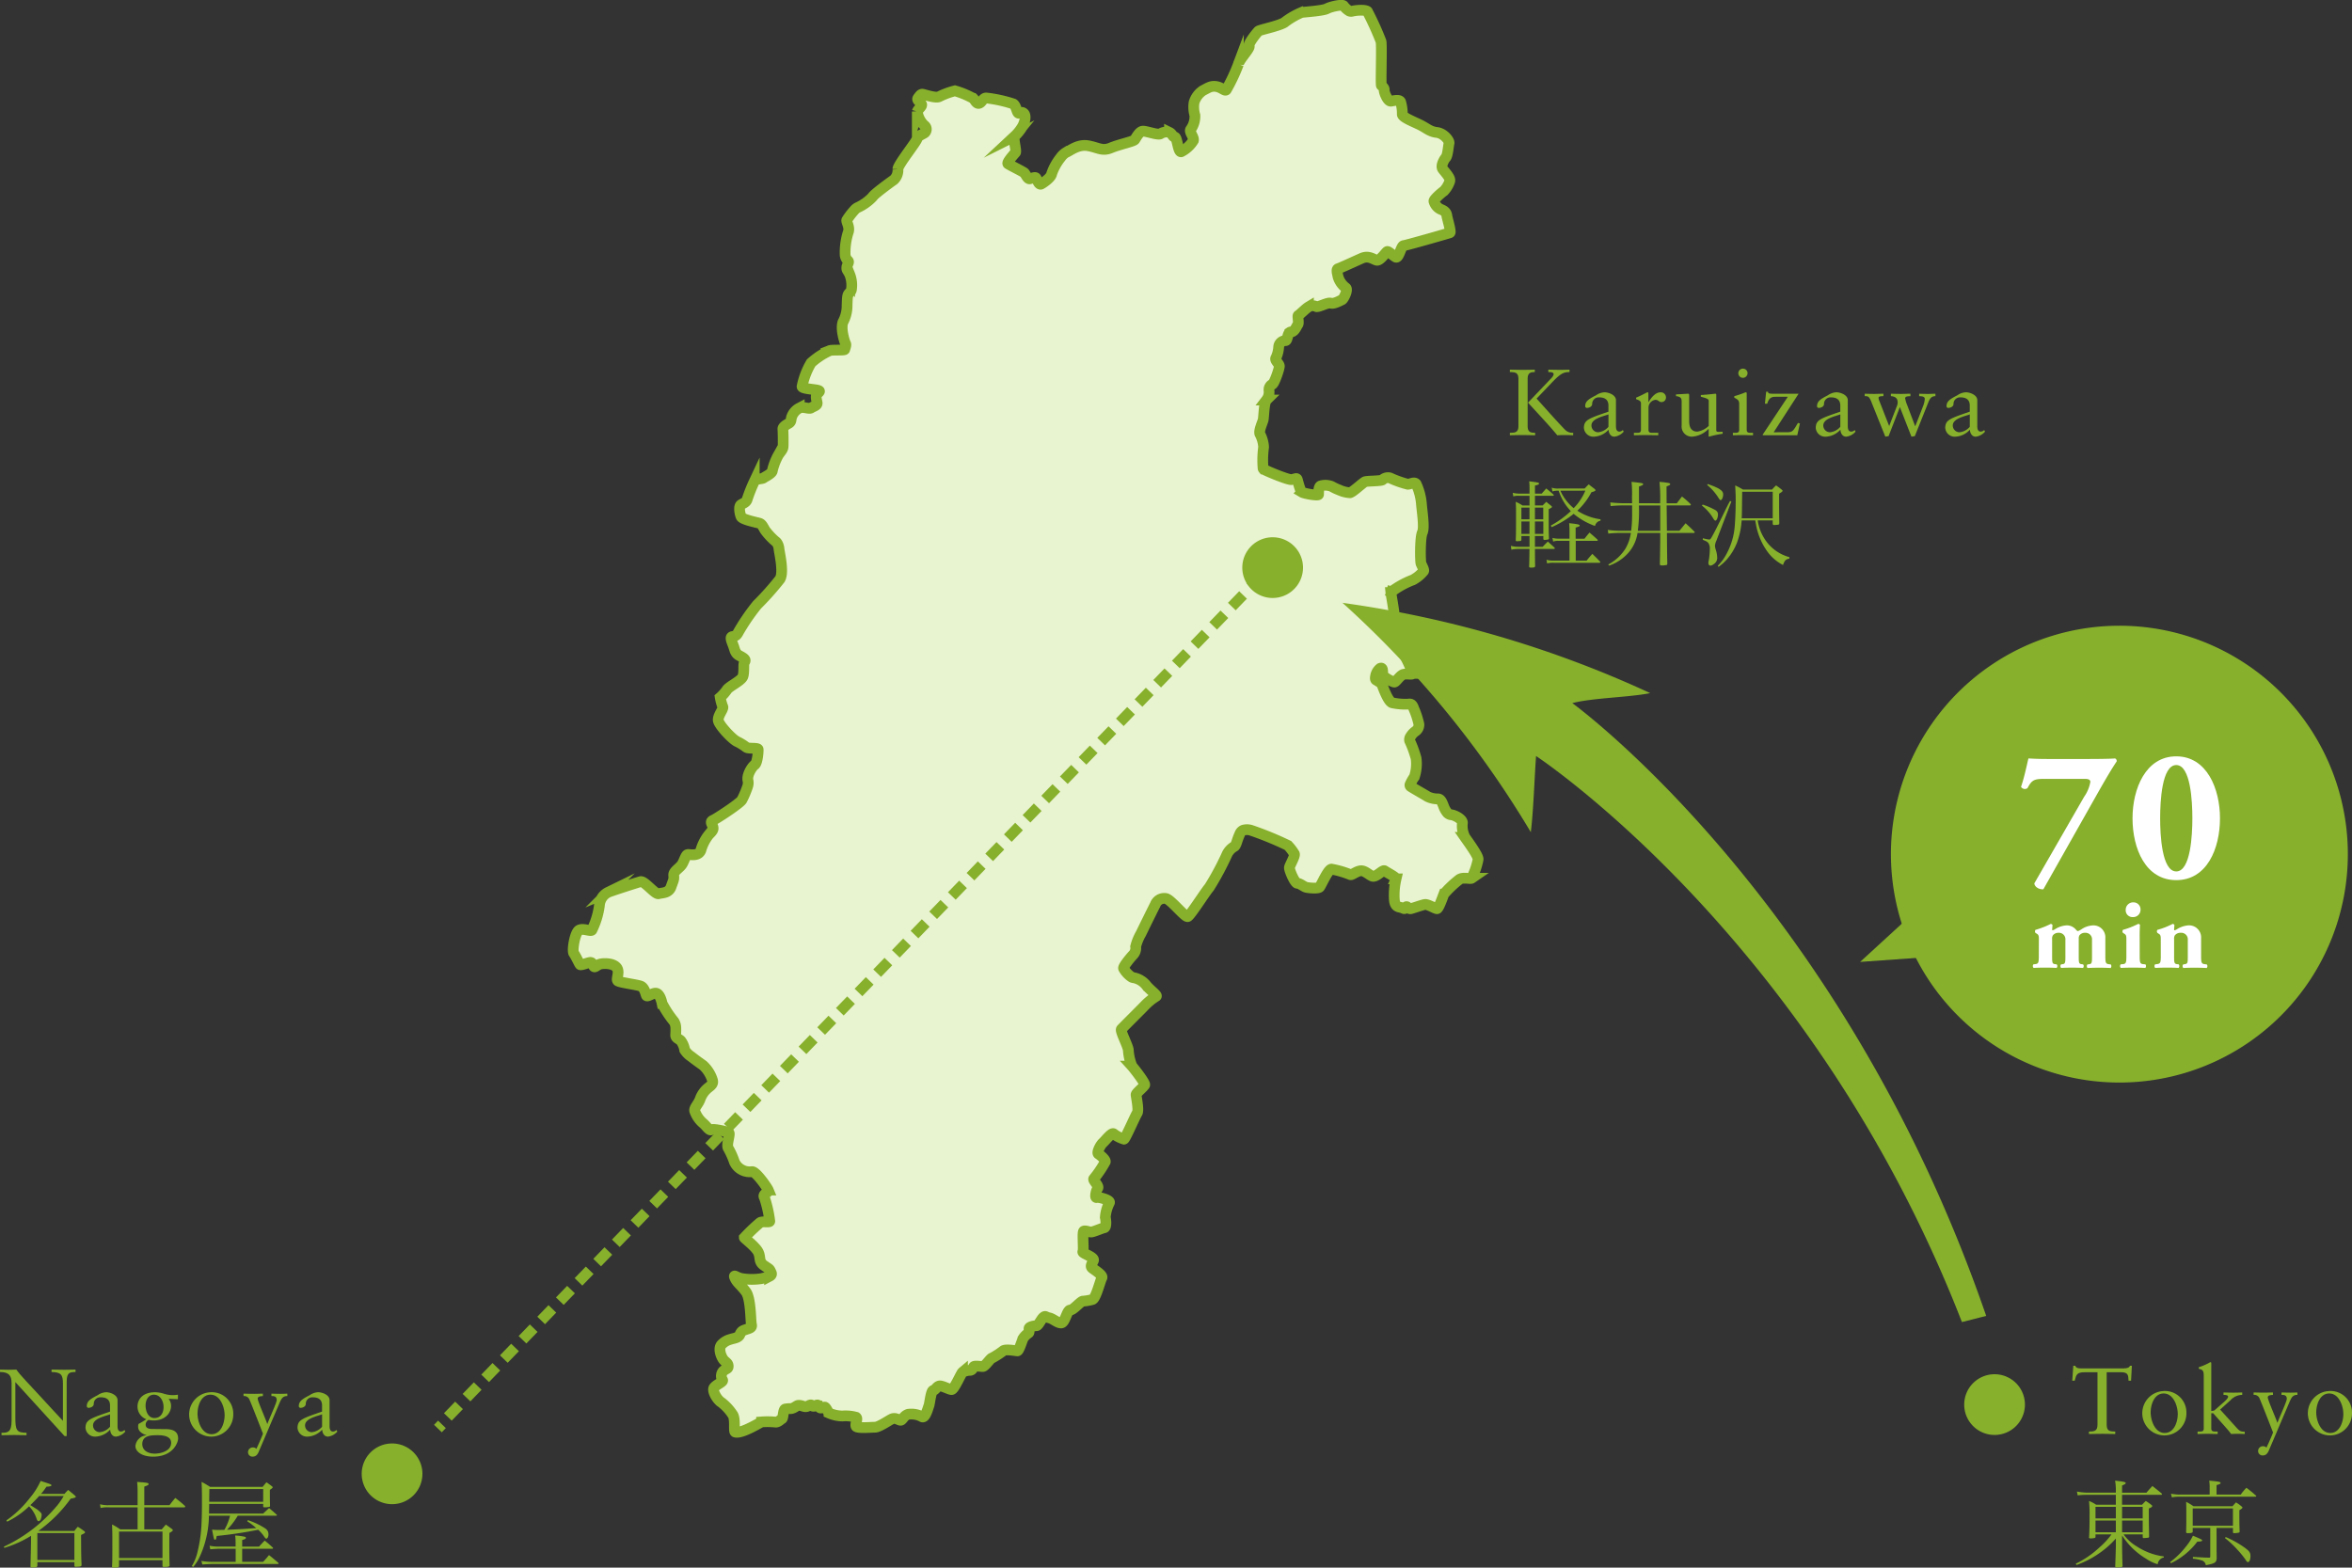 <svg xmlns="http://www.w3.org/2000/svg" width="438" height="291.987"><rect width="100%" height="100%" fill="#333333" stroke="none"/><g data-name="グループ 11"><g data-name="グループ 4" fill="#87b02c"><path data-name="パス 1" d="M12.416 267.48h-.4l-9.157-10.051v6.532c0 2.417.191 2.907 2.083 2.907v.456c-.77 0-1.558-.037-2.33-.037s-1.558.02-2.328.037v-.456c1.067 0 1.874 0 1.874-2.226v-7.037c0-1.506-.649-2.05-2.154-2.05v-.453c.542.017 1.067.035 1.612.035.471 0 .961-.035 1.434-.035.718 1.067 2.347 2.662 4.343 4.866 1.488 1.647 3.135 3.382 4.326 4.675v-6.968c0-1.612-.369-2.1-2.12-2.12v-.453c.807.017 1.629.035 2.434.035.683 0 1.349-.035 2.033-.035v.453c-1.07 0-1.647.089-1.647 1.8z"/><path data-name="パス 2" d="M23.333 266.643a2.7 2.7 0 01-1.736.944c-.716 0-1.05-.666-1.085-1.3a3.9 3.9 0 01-2.7 1.3 1.763 1.763 0 01-1.892-1.7c.069-1.4.788-1.664 4.571-2.959v-1.156c0-.981-.579-1.506-1.7-1.506a1.214 1.214 0 00-1.33 1.226c0 .49-.562.736-.983.736a.316.316 0 01-.315-.352c0-.926.79-1.365 2.015-2a3.015 3.015 0 011.575-.558c.787 0 2.137.506 2.137 1.469v4.853c0 .716.245 1 .631 1a.87.87 0 00.647-.3zm-2.838-3.207c-.894.349-3.17.753-3.17 2.065a1.261 1.261 0 001.243 1.26 2.907 2.907 0 001.926-1.015z"/><path data-name="パス 3" d="M33.132 260.616l-1.731-.072a2.157 2.157 0 01.456 1.332c0 1.28-1.07 2.7-3.241 2.7a5.248 5.248 0 01-.963-.1 1.021 1.021 0 00-.525.892c0 .263.069.8 1.226.8.857 0 1.716.019 2.417.019 1.506 0 2.4.456 2.4 1.77 0 .681-.911 3.361-4.641 3.361-2.226 0-3.311-1.015-3.311-1.961a2.229 2.229 0 012.048-2.015v-.033c-.735-.21-1.54-.718-1.54-1.523a1.475 1.475 0 01.072-.562 14.073 14.073 0 001.451-.876 2.526 2.526 0 01-1.644-2.328c0-1.525 1.119-2.7 3.274-2.7a5.947 5.947 0 011.54.243 5.581 5.581 0 001.7.3 5.959 5.959 0 001.013-.087zm-3.729 6.708c-1.137 0-2.907 0-2.907 1.644 0 1.208 1.087 1.788 2.313 1.788 1.067 0 3.063-.456 3.063-2.013 0-1.28-1.54-1.419-2.469-1.419m-.753-7.548c-1.067 0-1.54 1.067-1.54 2 0 1.015.438 2.345 1.647 2.345 1.191 0 1.7-.978 1.7-2.048s-.579-2.293-1.805-2.293"/><path data-name="パス 4" d="M39.185 259.321a4 4 0 014.257 4.1 4.116 4.116 0 01-4.029 4.168 4.135 4.135 0 01-.228-8.266m.21 7.81c1.751 0 2.434-2.033 2.434-3.538 0-1.434-.77-3.816-2.625-3.816-1.736 0-2.419 2.031-2.419 3.536 0 1.436.772 3.818 2.61 3.818"/><path data-name="パス 5" d="M45.345 259.583c.683.017 1.349.035 2.033.035.525 0 1.05-.035 1.575-.035v.453c-.334.037-.963.019-.963.475 0 .488 1.575 3.992 1.768 4.71h.035c.369-1.015 1.736-3.959 1.736-4.447 0-.738-.562-.738-.983-.738v-.453c.542.017 1.1.035 1.647.035.438 0 .876-.017 1.315-.035v.453c-.824-.017-1.07.456-1.384 1.124l-3.957 9.279c-.263.614-.614.877-1.122.877a.823.823 0 01-.857-.84.893.893 0 01.84-.876.884.884 0 01.718.263c.857-1.822 1.226-2.82 1.226-2.82 0-.017-2.313-5.955-2.521-6.357a1.054 1.054 0 00-1.1-.649z"/><path data-name="パス 6" d="M62.816 266.643a2.7 2.7 0 01-1.736.944c-.716 0-1.05-.666-1.085-1.3a3.9 3.9 0 01-2.7 1.3 1.763 1.763 0 01-1.892-1.7c.069-1.4.788-1.664 4.571-2.959v-1.156c0-.981-.579-1.506-1.7-1.506a1.214 1.214 0 00-1.33 1.226c0 .49-.562.736-.983.736a.316.316 0 01-.315-.352c0-.926.79-1.365 2.015-2a3.015 3.015 0 011.575-.558c.788 0 2.137.506 2.137 1.469v4.853c0 .716.245 1 .631 1a.869.869 0 00.646-.3zm-2.838-3.207c-.894.349-3.17.753-3.17 2.065a1.261 1.261 0 001.243 1.26 2.907 2.907 0 001.927-1.015z"/></g><g data-name="グループ 5" fill="#87b02c"><path data-name="パス 7" d="M12.01 278.252c.28-.336.386-.423.683-.738.562.456.738.6 1.3 1.087a.354.354 0 01.124.2c0 .119-.174.193-.963.349a26.062 26.062 0 01-6 6h6.7a8.228 8.228 0 01.631-.77 9.814 9.814 0 011.228.842.273.273 0 01.124.193c0 .121-.141.21-.738.49.017 3.614.017 3.614.089 5.632-.037.193-.2.262-.7.282-.193 0-.315.017-.369.017h-.035c-.158 0-.21-.054-.228-.193v-.668H6.961v.683c-.052.213-.193.282-.631.282a2.634 2.634 0 01-.3.017h-.054c-.193 0-.263-.035-.3-.176.072-2.983.089-3.456.106-5.719a21 21 0 01-4.983 2.248l-.069-.23a28.639 28.639 0 006.335-4.053 30.38 30.38 0 003.595-3.614 13.671 13.671 0 001.206-1.759H7.288c-.6.668-.965 1.037-1.631 1.686l1.176.753a4.929 4.929 0 01.77.668.562.562 0 01.158.438 3.015 3.015 0 01-.193.842.545.545 0 01-.369.3c-.174 0-.262-.121-.386-.471a5.861 5.861 0 00-1.4-2.3 15.592 15.592 0 01-4.087 2.86l-.124-.245a19.793 19.793 0 004.317-4.122 13.568 13.568 0 002.052-3.228c.386.139.72.245.911.3.913.3 1.106.386 1.106.525s-.369.247-.931.247a14.822 14.822 0 01-1.017 1.352zm-5.053 12.314h6.895v-5.018H6.957z"/><path data-name="パス 8" d="M31.571 280.354c.456-.612.614-.8 1.072-1.349.807.616 1.035.807 1.77 1.456.052.089.089.124.089.176 0 .072-.089.124-.193.124H26.87v4.107h3.242c.352-.406.458-.529.772-.9.508.369.666.475 1.139.824.124.089.158.16.158.23 0 .121-.1.208-.631.508-.017 1.176-.017 2.052-.017 2.7 0 1.545.017 2.389.052 3.369-.017.193-.263.265-.929.265-.317 0-.386-.02-.4-.158V290.6h-8.088v1.106c-.017.21-.265.28-.911.28-.317 0-.388-.035-.388-.193.054-1.245.054-1.788.054-4.771 0-1.334 0-1.473-.054-3.07a9.987 9.987 0 011.51.913h3.246v-4.107h-5.333a5.907 5.907 0 00-1.562.124l-.106-.7a5.5 5.5 0 001.668.174h5.333v-2.193a19.766 19.766 0 00-.087-2.141c.421.037.735.054.929.072.983.089 1.211.141 1.211.334 0 .156-.176.245-.807.473v3.454zm-9.4 9.845h8.088v-4.929h-8.088z"/><path data-name="パス 9" d="M44.273 282.322a13.215 13.215 0 01-2 2.614c1.807-.069 2.966-.122 5.439-.315a13.137 13.137 0 00-1.668-1.265l.106-.21a13.45 13.45 0 013.3 1.577 1.274 1.274 0 01.545 1.054c0 .438-.176.807-.4.807-.141 0-.158-.017-.579-.631a6.779 6.779 0 00-.931-1.017 78.19 78.19 0 01-7.736 1.156c-.069.545-.139.7-.3.7-.193 0-.193 0-.562-1.879a10.423 10.423 0 001.072.054c.262 0 .56 0 1.226-.017a9.939 9.939 0 001.054-2.632h-3.931a18.5 18.5 0 01-.666 4.753 17.076 17.076 0 01-1.369 3.525 8.666 8.666 0 01-.894 1.265l-.263-.158a8.714 8.714 0 001-2.369 26.809 26.809 0 00.822-5.788c.054-1.176.072-2.456.072-4.087 0-1.6-.017-2.369-.072-3.439a16.44 16.44 0 011.579.929h9.791c.3-.367.384-.49.718-.859.473.334.614.438 1.035.755.089.089.124.121.124.176a.379.379 0 01-.089.158.727.727 0 01-.176.139c-.052.035-.139.106-.263.193v1.037c0 .664 0 .84.035 1.981-.052.124-.087.141-.21.158a4 4 0 01-.824.069c-.156 0-.193-.015-.245-.139v-.493H38.958l-.035 1.79h10.086c.473-.44.631-.579 1.106-1.017.577.49.77.651 1.367 1.193a.181.181 0 01.089.122c0 .069-.072.106-.176.106zm-.4 4.753a6.837 6.837 0 00-.089-1.07 10.793 10.793 0 011.913.262.165.165 0 01.087.161c0 .174-.158.28-.683.419v1.228h3.141c.438-.49.577-.647 1.05-1.122.686.544.879.718 1.545 1.332a.2.2 0 01.017.089c0 .069-.069.1-.139.1H45.1v2.439h3.894a15.193 15.193 0 001.1-1.263c.738.579.948.772 1.668 1.386a.287.287 0 01.121.158c0 .087-.087.121-.228.121h-12.1c-.388 0-1.072.035-1.879.089l-.176-.666a11.4 11.4 0 001.966.174h4.422v-2.439h-3.1c-.334 0-1.334.069-1.632.106l-.124-.668a7.809 7.809 0 001.755.158h3.087zm5.14-9.719H38.992c0 .052-.017.844-.035 2.369h10.051z"/></g><path data-name="パス 10" d="M67.358 274.521a5.654 5.654 0 115.651 5.649 5.655 5.655 0 01-5.651-5.649" fill="#87b02c"/><g data-name="グループ 8" fill="#87b02c"><path data-name="パス 11" d="M281.173 80.619c.928-.017 1.594-.035 1.594-1.26v-8.791c0-1.226-.666-1.243-1.594-1.263v-.453c.824.017 1.629.035 2.417.035.807 0 1.612-.017 2.226-.035v.45c-.668.02-1.332.037-1.332 1.263v8.791c0 1.226.664 1.243 1.4 1.26v.456c-.649 0-1.4-.037-2.172-.037-.842 0-1.664.02-2.54.037zm7.5-9.947c.193-.193.649-.649.649-.961 0-.406-.51-.406-.981-.406v-.453c.753.017 1.523.035 2.258.035.577 0 1.122-.017 1.681-.035v.45c-.981 0-1.56.158-3.135 1.805l-2.994 3.133c1.768 1.946 3.484 3.925 5.307 5.816a1.93 1.93 0 001.506.56v.456c-.562-.017-1.139-.037-1.7-.037-.421 0-.842.02-1.26.037-1.736-2.1-3.625-4.044-5.448-6.077z"/><path data-name="パス 12" d="M302.373 80.394a2.7 2.7 0 01-1.736.944c-.716 0-1.05-.666-1.085-1.3a3.9 3.9 0 01-2.7 1.3 1.763 1.763 0 01-1.892-1.7c.069-1.4.788-1.664 4.571-2.959v-1.156c0-.981-.579-1.506-1.7-1.506a1.214 1.214 0 00-1.33 1.226c0 .49-.562.735-.983.735a.316.316 0 01-.314-.351c0-.926.79-1.365 2.015-2a3.016 3.016 0 011.575-.558c.788 0 2.137.505 2.137 1.469v4.853c0 .716.245 1 .631 1a.869.869 0 00.646-.3zm-2.838-3.206c-.894.349-3.17.753-3.17 2.065a1.261 1.261 0 001.243 1.26 2.907 2.907 0 001.926-1.015z"/><path data-name="パス 13" d="M304.274 80.62h.473c.49 0 .84 0 .84-.579v-4.918c0-.545-.646-.649-.909-.787v-.265c1.278-.542 1.979-1 2.135-1 .106 0 .158.052.158.228v1.578h.035c.438-.683 1.174-1.805 2.241-1.805a.955.955 0 011 .929.848.848 0 01-.822.892c-.542 0-.542-.419-1.156-.419a1.479 1.479 0 00-1.278 1.454v4.113c0 .579.351.579.842.579h.978v.456c-.963-.017-1.7-.037-2.451-.037-.718 0-1.451.02-2.083.037z"/><path data-name="パス 14" d="M319.611 80.109c0 .317.193.332.49.332.21 0 .473-.015.7-.015v.367a18.2 18.2 0 00-2.521.542l-.089-.052v-1.417a4.726 4.726 0 01-3.1 1.469 1.889 1.889 0 01-1.927-2.085v-4.482c0-.456-.069-.892-1.05-.978v-.334c.631-.017 2.031-.121 2.258-.121.193 0 .193.121.193.505v4.519c0 .527 0 2.033 1.523 2.033a3.9 3.9 0 002.12-1.07v-4.71c0-.349-.839-.542-1.471-.718v-.317c1.577-.1 2.556-.243 2.734-.243.139 0 .139.121.139.312z"/><path data-name="パス 15" d="M322.704 80.619h.334c.49 0 .84 0 .84-.579v-4.742c0-.77-.263-.876-.911-1.226v-.282a19.441 19.441 0 001.874-.629.622.622 0 01.315-.087c.089 0 .124.1.124.243v6.725c0 .579.384.579.876.579h.3v.456c-.6 0-1.208-.037-1.84-.037s-1.26.02-1.909.037zm1.874-10.244a.858.858 0 110-1.716.856.856 0 01.859.84.876.876 0 01-.859.877"/><path data-name="パス 16" d="M332.84 80.514c1-.017 1.122-.26 1.979-1.733l.369.089-.49 2.206h-6.427v-.141l4.675-7.04h-2.015c-.839 0-1.454 0-1.838 1.3h-.421l.228-2.226h.349c0 .369.3.369 1.174.369h4.519l-4.641 7.179z"/><path data-name="パス 17" d="M345.548 80.394a2.7 2.7 0 01-1.736.944c-.716 0-1.05-.666-1.085-1.3a3.9 3.9 0 01-2.7 1.3 1.763 1.763 0 01-1.892-1.7c.069-1.4.788-1.664 4.571-2.959v-1.156c0-.981-.579-1.506-1.7-1.506a1.214 1.214 0 00-1.33 1.226c0 .49-.562.735-.983.735a.316.316 0 01-.315-.351c0-.926.79-1.365 2.015-2a3.015 3.015 0 011.575-.558c.788 0 2.137.505 2.137 1.469v4.853c0 .716.245 1 .631 1a.866.866 0 00.646-.3zm-2.838-3.206c-.894.349-3.17.753-3.17 2.065a1.261 1.261 0 001.243 1.26 2.9 2.9 0 001.927-1.015z"/><path data-name="パス 18" d="M348.605 75.137c-.508-1.33-.683-1.349-1.349-1.349v-.453c.579.017 1.174.035 1.753.035.612 0 1.208-.035 1.733-.035v.453c-.614 0-.911.072-.911.334a1.838 1.838 0 00.139.525l1.84 4.71 1.488-3.851a1.563 1.563 0 00.089-.579c0-.824-.544-1.087-1.26-1.139v-.453c.629.017 1.276.035 1.907.035.579 0 1.156-.035 1.733-.035v.453c-.436.037-.981 0-.981.421a6.235 6.235 0 00.4 1.3l1.453 3.851h.035c.508-1.26 1-2.54 1.488-3.816a4.206 4.206 0 00.28-1.245c0-.508-.7-.488-1.05-.508v-.453c.542.017 1.1.035 1.647.035.456 0 .894-.035 1.382-.035v.453c-.788 0-1.05.475-1.365 1.263l-2.469 6.181-.631.1-2.154-5.517-2.1 5.413-.614.1z"/><path data-name="パス 19" d="M369.662 80.394a2.7 2.7 0 01-1.736.944c-.716 0-1.05-.666-1.085-1.3a3.9 3.9 0 01-2.7 1.3 1.763 1.763 0 01-1.892-1.7c.069-1.4.787-1.664 4.571-2.959v-1.156c0-.981-.579-1.506-1.7-1.506a1.214 1.214 0 00-1.33 1.226c0 .49-.562.735-.983.735a.316.316 0 01-.315-.351c0-.926.79-1.365 2.016-2a3.014 3.014 0 011.575-.558c.788 0 2.137.505 2.137 1.469v4.853c0 .716.245 1 .631 1a.87.87 0 00.647-.3zm-2.838-3.206c-.894.349-3.17.753-3.17 2.065a1.261 1.261 0 001.243 1.26 2.907 2.907 0 001.926-1.015z"/></g><g data-name="グループ 9" fill="#87b02c"><path data-name="パス 20" d="M285.843 99.846v2h1.438c.406-.421.545-.56.965-.983.527.492.686.633 1.23 1.124a.5.5 0 01.069.139c0 .069-.069.124-.176.124h-3.528c.019 2.458.019 2.458.037 3.193-.017.228-.158.28-.79.28-.228 0-.282-.035-.334-.176.037-.49.052-1.6.072-3.3h-2.02a6.608 6.608 0 00-1.349.139l-.1-.716a5.388 5.388 0 001.454.174h2.02v-2h-1.51v.723c-.035.176-.141.21-.525.228-.141 0-.23.017-.3.017h-.017a.189.189 0 01-.21-.156c.052-1.441.052-1.441.052-5.563 0-.633-.017-.981-.052-1.631a9.362 9.362 0 011.263.685h1.3v-1.792h-1.807a3.377 3.377 0 00-1.211.1l-.106-.664a5.808 5.808 0 001.317.158h1.807v-.6a14.757 14.757 0 00-.054-1.7c1.668.21 1.827.247 1.827.423 0 .156-.2.245-.757.367v1.51h1.247c.386-.423.49-.562.859-.968.579.475.755.616 1.3 1.106.072.069.106.124.106.158 0 .052-.087.1-.158.1h-3.352v1.792h1.438l.668-.668c.351.3.456.388.824.668.21.176.228.208.228.278 0 .1-.035.141-.6.423v2.313c0 1.564 0 1.864.052 3.126-.017.122-.052.176-.156.208a5.62 5.62 0 01-.685.089c-.139 0-.193-.052-.21-.193v-.547zm-1.015-5.3h-1.508v2.176h1.508zm0 2.58h-1.508v2.317h1.508zm2.56-2.58h-1.545v2.176h1.545zm.017 2.58h-1.562v2.317h1.562zm4.877 1.931c0-.651-.017-.948-.069-1.616 1.7.193 1.966.263 1.966.438 0 .143-.106.193-.755.388v2.07h1.649c.4-.51.527-.668.931-1.139.631.542.824.7 1.421 1.243.087.072.121.124.121.176 0 .069-.087.124-.191.124h-3.914v3.684h2.018c.456-.562.6-.72 1.07-1.263.614.594.807.77 1.4 1.4a.287.287 0 01.089.161c0 .052-.072.1-.158.1h-8.58a4.485 4.485 0 00-1.174.124l-.106-.683a4.474 4.474 0 001.28.156h3v-3.684h-2.07a2.749 2.749 0 00-.983.141l-.121-.686a4.586 4.586 0 001.1.141h2.07zm2.825-8.073c.317-.349.421-.453.755-.77.456.369.6.473 1.035.807.158.124.21.21.21.28 0 .141-.106.193-.753.388a12.79 12.79 0 01-2.614 3.437 10.614 10.614 0 004.315 1.6v.262a1.225 1.225 0 00-1.017.983 13.071 13.071 0 01-3.983-2.263 17.946 17.946 0 01-4.087 2.473l-.176-.28a18.362 18.362 0 003.736-2.7 9.826 9.826 0 01-2.263-3.805 3.667 3.667 0 00-1.174.139l-.124-.7a3.447 3.447 0 001.245.156zm-4.526.406a8.757 8.757 0 002.473 3.261 10.336 10.336 0 002.176-3.261z"/><path data-name="パス 21" d="M309.158 93.741a30.369 30.369 0 00-.122-3.979 12 12 0 011.825.226c.1.052.176.124.176.193 0 .141-.141.213-.686.421 0 .3 0 1.352.017 3.139h1.894c.423-.542.545-.718.965-1.263a19.018 19.018 0 011.614 1.423.354.354 0 01.037.1.169.169 0 01-.158.141h-4.351l.052 4.719h2.334c.492-.6.649-.788 1.141-1.4.718.649.929.859 1.632 1.543a.229.229 0 01.069.124.172.172 0 01-.176.141h-5c.037 4.018.037 4.018.072 5.7 0 .141-.017.193-.072.247a3.563 3.563 0 01-1.015.1c-.193 0-.282-.069-.3-.226.052-2.684.072-4.228.072-4.651v-1.174h-4.23a7.138 7.138 0 01-1.753 3.755 8.486 8.486 0 01-3.543 2.332l-.158-.211a8.437 8.437 0 003.211-2.966 7.885 7.885 0 001-2.911h-1.7a21.754 21.754 0 00-2.491.124l-.106-.683a18 18 0 002.6.156h1.755a23.667 23.667 0 00.176-3.018v-1.7h-1.193a23.22 23.22 0 00-2.807.124l-.069-.686a25.66 25.66 0 002.859.156h1.211c-.02-.56-.02-1.033-.02-1.3a20.846 20.846 0 00-.087-2.684c1.983.208 2.156.245 2.156.419 0 .158-.121.213-.77.458v3.1zm-3.946.406a28.68 28.68 0 01-.21 4.719h4.176v-4.719z"/><path data-name="パス 22" d="M317.087 93.989a13.023 13.023 0 012.386 1.037.9.9 0 01.456.824c0 .545-.245 1.122-.475 1.122-.122 0-.245-.139-.438-.456a8.261 8.261 0 00-2.087-2.352zm.035 6.263a8.992 8.992 0 001.159.245c.21 0 .3-.1.666-.788.4-.72.842-1.582 1.877-3.721.879-1.807.879-1.807 1.352-2.684l.245.121-2.807 7.333a2.543 2.543 0 00-.245.881 2.905 2.905 0 00.141.718 5.409 5.409 0 01.28 1.577 1.358 1.358 0 01-.649 1.141 1.2 1.2 0 01-.631.28c-.211 0-.369-.228-.369-.525a3.722 3.722 0 01.106-.614 12.73 12.73 0 00.158-1.914 1.836 1.836 0 00-.282-1.176c-.176-.21-.369-.315-1.035-.594zm.914-10.088c2.156.738 2.859 1.23 2.859 1.913 0 .525-.228 1.07-.456 1.07-.141 0-.193-.052-.579-.666a10.024 10.024 0 00-1.948-2.157zm6.3 6.773a14.4 14.4 0 01-.9 4.228 10.511 10.511 0 01-1.983 3.176 9.4 9.4 0 01-1.417 1.246l-.141-.213a8.8 8.8 0 001.666-2.28 12.927 12.927 0 001.456-4.719c.124-1.28.21-3.228.21-5.157 0-.824 0-.894-.087-2.807a16.075 16.075 0 011.438.77H330a10.142 10.142 0 01.755-.77c.453.332.594.421 1.015.77.141.106.193.176.193.23 0 .121-.124.228-.649.545v1.278c0 1.423 0 2.386.035 4.176 0 .317-.035.334-.948.386-.174 0-.243-.052-.28-.21v-.649h-2.785a8.546 8.546 0 001.141 3.211 7.812 7.812 0 002.773 2.788 8.094 8.094 0 001.983.844v.262c-.686.139-.879.332-1.193 1.193a8.1 8.1 0 01-2.877-2.456 12.244 12.244 0 01-2.146-5.035c-.035-.193-.07-.334-.141-.807zm5.788-.4v-4.946h-5.688c-.052 4.315-.052 4.315-.087 4.946z"/></g><g data-name="グループ 7" fill="#87b02c"><path data-name="パス 23" d="M396.856 257.169h-.473c-.052-.946 0-1.577-1.4-1.577h-2.666v9.791c0 1.228.666 1.243 1.595 1.26v.456c-.842 0-1.595-.035-2.365-.035-.84 0-1.664.017-2.538.035v-.456c.929-.017 1.592-.033 1.592-1.26v-9.791h-2.293c-1.577 0-1.647.44-1.944 1.577h-.456l.191-2.783h.351c.193.473.666.49 1.1.49h7.951c.631 0 1.07-.158 1.139-.49h.367z"/><path data-name="パス 24" d="M402.907 259.095a4 4 0 014.257 4.1 4.116 4.116 0 01-4.029 4.168 4.135 4.135 0 01-.228-8.266m.21 7.81c1.751 0 2.434-2.033 2.434-3.538 0-1.434-.77-3.816-2.627-3.816-1.733 0-2.417 2.031-2.417 3.536 0 1.436.772 3.818 2.61 3.818"/><path data-name="パス 25" d="M417.56 259.815a2.969 2.969 0 00-2.172.978l-1.944 1.753 2.959 3.276c.7.768.824.82 1.629.857v.419c-.456-.015-.753-.035-1.367-.035-.384 0-.788.02-1.174.035a11.422 11.422 0 00-.56-.718l-2.784-3.152h-.353v2.838c0 .577.386.577.877.577h.315v.456c-.614 0-1.226-.035-1.855-.035s-1.263.02-1.892.035v-.456h.315c.49 0 .84 0 .84-.577v-9.756c0-1.139-.263-1.171-.926-1.365v-.282a11.238 11.238 0 001.8-.753 1.725 1.725 0 01.386-.193c.1 0 .139.106.139.247v8.86l.562-.1 1.89-1.666c.282-.243.683-.664.683-.892 0-.349-.579-.349-.857-.349v-.456c.612.017 1.243.035 1.855.035.545 0 1.087-.017 1.629-.035z"/><path data-name="パス 26" d="M419.673 259.36c.681.017 1.347.035 2.031.035.525 0 1.05-.035 1.575-.035v.456c-.332.035-.961.017-.961.473 0 .488 1.573 3.992 1.768 4.71h.035c.369-1.015 1.736-3.959 1.736-4.447 0-.735-.564-.735-.983-.735v-.456c.542.017 1.1.035 1.644.035.44 0 .879-.017 1.315-.035v.456c-.824-.02-1.067.453-1.384 1.119l-3.955 9.281c-.265.614-.616.876-1.124.876a.823.823 0 01-.857-.84.893.893 0 01.84-.876.878.878 0 01.718.263c.859-1.822 1.226-2.82 1.226-2.82 0-.017-2.311-5.955-2.521-6.357a1.045 1.045 0 00-1.1-.646z"/><path data-name="パス 27" d="M433.741 259.095a4 4 0 014.257 4.1 4.116 4.116 0 01-4.029 4.168 4.135 4.135 0 01-.228-8.266m.211 7.81c1.751 0 2.434-2.033 2.434-3.538 0-1.434-.77-3.816-2.627-3.816-1.733 0-2.417 2.031-2.417 3.536 0 1.436.772 3.818 2.61 3.818"/></g><g data-name="グループ 6" fill="#87b02c"><path data-name="パス 28" d="M395.463 285.798a8.094 8.094 0 002.493 2.263 12.01 12.01 0 005 1.842v.193a1.44 1.44 0 00-1.141 1.265 8.043 8.043 0 01-2.191-1.054 13.547 13.547 0 01-4.439-4.315v1.931c0 .735.035 2.488.087 3.734 0 .143-.035.176-.156.213a7.1 7.1 0 01-.948.087c-.176 0-.245-.069-.265-.228.019-.438.072-1.686.124-3.718v-1.438a17.3 17.3 0 01-3.614 3.087 17.883 17.883 0 01-3.718 1.842l-.141-.245a17.456 17.456 0 004.4-3.018 14.657 14.657 0 002.263-2.439h-2.983v.456c-.017.141-.052.176-.156.21a4.3 4.3 0 01-.738.089c-.21 0-.317-.069-.317-.193a.353.353 0 01.02-.124c.069-1.278.087-2.384.087-4.526 0-.735-.035-1.352-.106-2.139a6.782 6.782 0 011.334.7h3.666v-1.842h-5.6a10.6 10.6 0 00-1.508.1l-.141-.716a10.469 10.469 0 001.877.208h5.369v-.1a10.962 10.962 0 00-.139-2.141c1.632.193 1.981.265 1.981.458 0 .124-.141.226-.683.456v1.332h4.543c.475-.562.631-.718 1.106-1.245.736.581.981.772 1.718 1.386a.207.207 0 01.069.139.142.142 0 01-.156.124h-7.281v1.842h3.719c.3-.315.4-.421.7-.7a9.852 9.852 0 011 .7c.141.087.2.158.2.247 0 .137-.141.243-.634.456 0 2.857.017 3.1.054 5.189 0 .143-.037.213-.158.245a7.4 7.4 0 01-.824.074c-.158 0-.21-.054-.21-.23v-.456zm-1.439-5.122h-3.79v2.141h3.79zm0 2.543h-3.79v2.178h3.79zm5-2.543h-3.842v2.141h3.842zm0 2.543h-3.842v2.178h3.842z"/><path data-name="パス 29" d="M404.13 290.957a15.194 15.194 0 003.018-2.983 9.391 9.391 0 001.228-1.929c1.334.545 1.72.738 1.72.859 0 .176-.247.228-.9.245a13.431 13.431 0 01-4.912 4.018zm13.158-12.579a9.094 9.094 0 011.052-1.263c.79.6 1.018.79 1.773 1.456a.166.166 0 01.052.087c0 .072-.087.124-.193.124h-14.3a5.579 5.579 0 00-1.211.124l-.176-.686a8.736 8.736 0 001.369.158h5.84v-1.4a7.568 7.568 0 00-.087-1.193c1.773.158 2.122.23 2.122.438 0 .141-.176.23-.753.4v1.755zm-4.508 9.123v1.28l.017 1.228v.265c-.052.77-.334.946-2.018 1.263a1.083 1.083 0 00-.72-.877 7.371 7.371 0 00-1.684-.336v-.332c2.193.124 2.193.124 3 .141h.035c.158 0 .193-.052.193-.228v-5.315h-3.265v.718c-.017.193-.28.262-.911.262-.23 0-.317-.05-.317-.21.035-1.28.035-1.807.035-3.1 0-1.438 0-1.805-.035-2.525a9.713 9.713 0 011.367.822h7.266c.28-.315.367-.4.646-.718a7.2 7.2 0 011.072.772c.1.087.139.139.139.193 0 .106-.156.245-.577.49 0 1.966 0 2.475.052 3.964a.183.183 0 01-.158.213 4.137 4.137 0 01-.842.1c-.176 0-.245-.05-.245-.193v-.787h-3.053zm-4.442-3.318h7.491v-3.226h-7.491zm6.14 2.107a18.342 18.342 0 013.684 2.087c.737.562.931.859.931 1.438 0 .668-.193 1.141-.473 1.141-.141 0-.23-.089-.438-.438a17.785 17.785 0 00-1.527-1.877 17.2 17.2 0 00-2.315-2.159z"/></g><path data-name="パス 31" d="M365.784 261.627a5.654 5.654 0 115.651 5.649 5.653 5.653 0 01-5.651-5.649" fill="#87b02c"/><path data-name="パス 40" d="M272.824 155.973a4.642 4.642 0 01-.484-2.72c0-.669-1.365-1.419-2.126-1.5a1.132 1.132 0 01-.749-.427 4.387 4.387 0 01-.655-1.226c-.28-.71-.521-1.3-1.041-1.3a4.167 4.167 0 01-1.927-.432c-.479-.315-2.807-1.617-3.168-1.891a.316.316 0 01-.082-.356 7.826 7.826 0 01.8-1.419 7.785 7.785 0 00.319-3.467 20.64 20.64 0 00-1.2-3.269.961.961 0 01.154-.758 3.34 3.34 0 01.885-.978 1.454 1.454 0 00.683-1.339 16.024 16.024 0 00-.8-2.561c-.241-.434-.321-1.341-1.083-1.183a11.573 11.573 0 01-3.048-.235c-.8-.119-1.846-3.152-1.927-3.39s-.72-.63-1.122-.868c-.145-.084-.156-.363-.089-.691a2.358 2.358 0 01.851-1.475c.562-.237.44.551.482 1.1s1.885 1.457 2.165 1.457.883-.984 1.486-1.341 1.963.08 1.922-.274a22.076 22.076 0 00-1.482-3.31c-.243-.315.761-.987 1.2-1.38s.2-1.419.041-1.656-.319-.078-1.085-.039-2.085-3.742-2.124-4.61-.56-3.625-.6-4.059a.276.276 0 01.08-.147c-.317-.093-.623-.184-.916-.268.293.084.6.175.916.268a16.3 16.3 0 014.011-2.217 6.471 6.471 0 002-1.654c.122-.237-.321-.987-.479-1.38s-.2-4.886.243-5.793-.085-4.137-.165-5.281a10.873 10.873 0 00-1-3.783c-.358-.393-1 .039-1.523.08a18.638 18.638 0 01-3.33-1.183 1.482 1.482 0 00-1.4.356c-.2.235-2.849.2-3.246.354s-2.25 1.93-2.809 2.049a5.507 5.507 0 01-2.016-.516 8.717 8.717 0 01-1.271-.587 1.978 1.978 0 00-.7-.231 3 3 0 00-1.508.073c-.362.2-.362 1.261-.362 1.576s-2.647-.158-3.048-.4a1.568 1.568 0 01-.412-.717c-.234-.637-.432-1.483-.508-1.686-.121-.315-.443-.039-1.083.039s-4.9-1.693-5.216-1.969a.291.291 0 01-.061-.117 18.168 18.168 0 01.1-3.981 5.9 5.9 0 00-.679-2.405c-.284-.59.48-2.127.6-2.677s.16-3.232.6-3.666a2.418 2.418 0 00.482-1.773 1.2 1.2 0 01.347-.982.791.791 0 01.252-.16c.4-.158 1.328-2.917 1.328-3.39s-.924-1.1-.644-1.537a5.582 5.582 0 00.523-2.127 1.279 1.279 0 011.282-1.1c.354 0 .336-1.265.8-1.555a.366.366 0 01.2-.063c.681 0 1.044-1.062 1.286-1.378s-.121-1.617.076-1.695 1.367-1.261 1.89-1.576a1.463 1.463 0 011.441-.08c.4.2 2.126-.827 2.729-.63s1.805-.512 2.085-.63 1.2-1.889.683-2.245c-.046-.028-.091-.069-.139-.106a4.083 4.083 0 01-1.265-1.866c-.122-.628-.4-1.455 0-1.576s3.048-1.339 4.369-1.93 2.167.2 2.807.354 1.727-1.537 1.966-1.615.963.669 1.566 1.025 1-2.088 1.482-2.127c.145-.013.978-.229 2.065-.529 2.495-.68 6.365-1.794 6.561-1.876.28-.119-.484-2.561-.562-3.113s-.28-.9-1.083-1.22a2.321 2.321 0 01-1.326-1.537c-.041-.354 1.484-1.656 1.844-1.891a4.937 4.937 0 001.085-1.814c.239-.63-.963-1.773-1.323-2.325s.239-1.693.6-2.088.482-2.245.6-2.679-.922-1.852-2.287-2.01-1.926-.866-3.367-1.535-3.048-1.341-3.048-1.852a7.408 7.408 0 00-.323-2.325c-.239-.434-1.08-.235-1.762-.119s-1.365-1.814-1.286-2.088-.36-.71-.518-.827.117-7.684-.082-8.237a55.1 55.1 0 00-2.525-5.555c-.362-.356-2.128-.235-2.851-.039a.8.8 0 01-.54-.052 3.857 3.857 0 01-1.061-.974c-.28-.276-2.367.158-3.092.553s-4.007.592-4.732.708a14.216 14.216 0 00-3.17 1.853c-1.041.669-4.612 1.38-4.853 1.615s-1.963 2.325-1.725 2.759-1.842 2.522-2 3.388a32.458 32.458 0 01-2.245 4.77c-.241.354-.885-.434-1.846-.592s-1.406.158-2.527.749a4.036 4.036 0 00-1.644 2.245 5.5 5.5 0 00.158 2.364 4.174 4.174 0 01-.759 2.6c-.4.432.64 1.457.479 2.088a5.7 5.7 0 01-2.248 2.088c-.091.043-.169 0-.243-.084-.41-.481-.583-2.6-.959-2.634-.44-.041-.44-.592-1-.868a2.084 2.084 0 00-1.723.276c-.523.235-2.608-.551-3.252-.512s-1.241 1.222-1.484 1.576-2.846.866-4.452 1.535-2.324-.039-4.211-.393-3.328.907-4.172 1.261a3.2 3.2 0 00-.972.931 10.107 10.107 0 00-1.675 3.01c-.08.71-1.523 1.695-1.963 1.932s-.8-.948-.963-1.144-.681.039-1.122.158-.8-.866-1.046-1.1c-.223-.22-2.432-1.3-2.957-1.632-.037-.024-.072-.045-.091-.06-.28-.237 1.165-1.814 1.4-2.09s-.479-2.641-.161-3.034a8.166 8.166 0 001.525-1.93c.484-.987.6-2.01.161-2.366s-.562.041-.922 0-.442-1.377-1-1.732a25.089 25.089 0 00-5.053-1.105c-.6 0-.759.79-1.282.985s-.842-.628-1.124-.9a16.186 16.186 0 00-3.41-1.418 14.167 14.167 0 00-2.966 1.1c-.72.315-2.849-.473-3.131-.473s-.523.354-.8.747.519.751.677 1.144-.677.907-.8 1.339a4.3 4.3 0 001.282 2.563.883.883 0 01.2 1.3c-.161.276-1.36.592-1.523 1.222s-3.569 4.845-3.569 5.635a2.431 2.431 0 01-.764 2.008c-.562.4-3.732 2.682-3.968 3.193a8.949 8.949 0 01-2.77 1.969 1.836 1.836 0 00-.538.419 13.568 13.568 0 00-1.469 1.906c-.158.276.644 1.339.243 2.325a12.428 12.428 0 00-.562 4.059 1.655 1.655 0 00.562 1.22c.243.276-.2.71-.243 1.222s.161.512.525 1.261a5.5 5.5 0 01.328 2.882.976.976 0 01-.208.427c-.523.553-.523.473-.6 2.444a6.388 6.388 0 01-.762 3.152c-.482 1.3.319 3.742.482 4.018s-.122.907-.163 1.1-2.365.041-2.768.2a13.5 13.5 0 00-3.486 2.287 13.906 13.906 0 00-1.684 4.413c0 .4 2.206.512 2.846.669s.4.276 0 .672-.122 1.181-.041 1.693-.72.672-1.122.948-1.443-.317-2.209.039a2.94 2.94 0 00-1.441 1.732c-.121.514-.043.829-.523 1.105s-1.122.669-1.082 1.062.08 2.682.039 3.271-.482.946-.883 1.576a11.034 11.034 0 00-1.122 2.917c-.039.512-1.323 1.1-1.644 1.339s-1.365.08-1.723.672a28.85 28.85 0 00-1.328 3.349c-.2.589-.72.669-1.161.985s-.2 1.656.039 2.207 2.89 1.064 3.408 1.222.725.788 1.085 1.341a12.453 12.453 0 001.924 2.049.969.969 0 01.31.339 2.482 2.482 0 01.332 1.08c.082.747.963 4.411.161 5.633a52.732 52.732 0 01-4.252 4.767 38.392 38.392 0 00-3.567 5.242c-.28.512-.484.551-1.046.669s.082 1.183.4 2.286.842 1.181 1.365 1.5.8.553.523.946 0 1.891-.323 2.72-2.647 1.85-3 2.52a7.935 7.935 0 01-1.206 1.341 8.908 8.908 0 00.484 1.773c.161.4-.963 1.656-.846 2.522s2.53 3.467 3.493 3.94a9.486 9.486 0 011.723 1.064c.44.315 2.167.041 2.206.4s-.122 2.522-.642 2.876-1.525 1.969-1.243 2.954a2.036 2.036 0 01-.041.965 16.561 16.561 0 01-1.083 2.582c-.241.592-4.693 3.506-5.333 3.783s-.323.592-.122 1.144.039.827-.681 1.535a8.254 8.254 0 00-1.525 2.956c-.482 1.222-2.085.71-2.447.788s-.562.946-1 1.734-1.684 1.339-1.605 2.129-.039.866-.482 2.127a1.637 1.637 0 01-.362.611c-.564.6-1.451.533-1.963.689-.64.2-2.647-2.442-3.369-2.245s-5.254 1.656-6.014 1.971a2.939 2.939 0 00-1.645 2.442 14.679 14.679 0 01-1.4 4.612c-.284.315-1.566-.4-2.367 0s-1.362 3.822-1 4.333 1 1.891 1.161 2.09 1.525-.4 1.922-.4.445.471.642.749.605-.278 1.163-.434 2.328-.237 3.052.592-.121 2.207.239 2.522 3.61.708 4.291.985.885 1.341 1.043 1.734 1.282-.592 1.887-.393.92 1.3 1.041 1.891a19.581 19.581 0 002.206 3.349 2.238 2.238 0 01.341 1.166c.037.542-.022 1.086-.022 1.395 0 .553.6.671.963 1.026a3.986 3.986 0 01.72 1.734 4.078 4.078 0 001.189 1.2c.82.654 1.831 1.358 2.261 1.671a6.3 6.3 0 011.686 2.641c.241.708-.121 1.023-.683 1.457a4.723 4.723 0 00-1.564 2.129c-.319.946-1.122 1.615-1.039 2.207a5.266 5.266 0 001.564 2.323c.6.475 1.161 1.46 1.562 1.222s2.929.354 3.248.553-.519 2.284-.117 2.876a14.787 14.787 0 011.161 2.6 3.149 3.149 0 003.291 1.773c.759 0 2.805 2.956 3 3.426a.238.238 0 01.013.153c-.1.38-1.126.633-.733 1.226a22.071 22.071 0 011 4.413c.039.315-1.365-.039-1.807.276a33.208 33.208 0 00-2.929 2.8c0 .119 2.128 1.693 2.608 2.718s0 1.734 1.083 2.483.963.551 1.323 1.339c.139.3-.024.505-.308.654a11.191 11.191 0 01-1.575.449 11.622 11.622 0 01-3.692-.039c-.961-.2-1.562-.907-1.161-.039s1.041 1.222 2 2.483.883 5.478 1.044 6.106-.282.71-1 .948-.885.354-1.165.985c-.217.488-.863.622-1.369.747a3.727 3.727 0 00-.4.119 3.412 3.412 0 00-1.64.985c-.644.71-.082 2.17.319 2.721s.881.63.924 1.222-.364.473-.924.985a1.363 1.363 0 00-.122 1.656c.2.354-1.243.866-1.6 1.457s.6 2.243 1.4 2.718a9.272 9.272 0 012.046 2.207c.638.788.158 3.2.518 3.31 1.165.354 4.532-1.734 4.9-1.891a15 15 0 012.647.039c.479 0 .92-.512 1.161-.63s.2-1.693.6-1.811a5.2 5.2 0 011-.071c.03 0 .056 0 .087-.009.562-.078 1.054-.559 1.284-.592.6-.078 1 .237 1.406.237s.562-.237.881-.315.239.2.562.235.523-.235.762-.235c.117 0 .191.084.252.19a1.188 1.188 0 00.23.322c.2.158.64-.119.881-.119.067 0 .143.069.223.171.206.263.434.762.579.935a6.46 6.46 0 002.488.551 7.406 7.406 0 012.564.235c.4.276-.236 1.3 0 1.695s2.849.158 3.532.158 2.365-1.142 3.048-1.5 1.243.119 1.644.2.562-.788 1.443-1.1a4.158 4.158 0 012.647.473c.6.235 1.085-1.695 1.243-2.088s.365-2.72.8-2.837c.386-.1.59-.57.955-.762a.808.808 0 01.169-.067c.484-.117 1.8.63 2.284.672s1.766-2.995 2.048-3.232a3.392 3.392 0 011.445-.354c.4-.039.479-.434.64-.669s1.243-.041 1.684-.041 1.445-1.576 1.727-1.576a15.749 15.749 0 002.124-1.38c.521-.315 2.326.041 2.608.041s.883-1.932 1.041-2.286a3.552 3.552 0 011.007-1.023c.241-.16.076-.514.119-.868s1.08-.512 1.4-.512.881-1.261 1.282-1.576.362-.039 1.085.117 1.482.948 2.206.948 1.083-2.4 1.684-2.4 1.844-1.537 2.328-1.656a9.1 9.1 0 001.842-.315c.644-.276 1.445-3.547 1.725-4.018s-1.2-1.38-1.725-1.775-.121-.788.161-1.457-2.167-1.341-1.966-1.656-.132-3.429.132-3.787c.009-.011.017-.03.028-.035.321-.158.924.158 1.365.158s2-.708 2.449-.788.319-1.457.2-1.93a7.161 7.161 0 01.761-2.718c.284-.514-1.966-1.105-2.367-.987s-.117-1.3.2-1.734-1-1.5-.72-1.773a20.919 20.919 0 002.124-3.152c.082-.4-.922-1.222-1.282-1.457s.36-1.656.842-2.09l.033-.032c.5-.469 1.618-1.93 1.972-1.621a6.035 6.035 0 001.924.985c.241-.039 2.085-4.294 2.449-4.847s-.2-3.113-.2-3.426 1.445-1.46 1.6-1.814-2.007-3.111-2.365-3.506a9.5 9.5 0 01-.683-3.036c-.121-.866-1.562-3.545-1.282-3.86s3.892-3.9 4.33-4.374a11.193 11.193 0 012.126-1.734c.362-.119-1.124-1.183-1.766-1.971a3.976 3.976 0 00-2.406-1.5.86.86 0 01-.419-.136 4.708 4.708 0 01-1.464-1.6c-.119-.313 1.245-1.969 1.762-2.52a1.787 1.787 0 00.484-1.537 9.48 9.48 0 011-2.444c.2-.432 2.289-4.687 2.647-5.359a1.782 1.782 0 012.046-1.142c1 .315 3.528 3.547 4.014 3.351s3.167-4.454 4.009-5.439a51.494 51.494 0 003.33-6.227 3.4 3.4 0 011.33-1.388c.145-.037.3-.382.451-.82a15.072 15.072 0 01.631-1.662c.02-.035.039-.06.056-.091a1.163 1.163 0 01.536-.464 2.5 2.5 0 011.493.041 61.547 61.547 0 016.819 2.8 9.646 9.646 0 011.2 1.576c.161.4-.842 2.09-.922 2.522s1 2.956 1.484 2.956 1.163.63 1.647.749 2.206.276 2.486-.039c.132-.151.5-.924.918-1.688.447-.825.952-1.641 1.289-1.663a17.933 17.933 0 013.528 1.026c.28.119 1.041-.592 1.844-.71s1.484.669 2.206.985 1.966-1.261 2.326-.985 2.245 1.222 2.126 1.5a13.325 13.325 0 00-.321 3.86c.121 1.617 1.046 1.3 1.564 1.578s.44-.08.642-.237.44.434.842.354 2.126-.708 2.649-.788 1.924.788 2.245.788 1.083-2.207 1.282-2.718a19.811 19.811 0 012.768-2.641c.681-.63 2.126-.119 2.408-.315a13.809 13.809 0 001.2-3.506c.091-.635-1.835-3.237-2.434-4.103z" fill="#e8f3cf" stroke="#87b02c" stroke-miterlimit="10" stroke-width="2"/><g data-name="グループ 10"><path data-name="パス 32" d="M437.226 159.091a42.544 42.544 0 11-42.544-42.542 42.542 42.542 0 0142.544 42.542" fill="#87b02c"/><path data-name="パス 33" d="M388.747 141.37c2.219 0 4.654-.037 5.111-.106a.5.5 0 01.317.564c-.881 1.3-2.009 3.209-3.489 5.819l-10.155 17.981c-.6.1-1.621-.319-1.69-1.093l9.27-16.113a6.912 6.912 0 001.165-2.786c0-.458-.495-.564-1.024-.564h-7.477c-2.044 0-2.4.247-3.209 1.729a.831.831 0 01-1.2-.247c.6-1.727 1.057-3.951 1.376-5.289 1.163.069 2.009.106 4.231.106z" fill="#fff"/><path data-name="パス 34" d="M413.416 152.407c0 5.678-2.432 11.529-8.144 11.529s-8.144-5.851-8.144-11.529c0-5.465 2.434-11.529 8.144-11.529s8.144 6.064 8.144 11.529m-8.144 9.908c2.679 0 3-6.771 3-9.908s-.317-9.908-3-9.908-3 6.769-3 9.908.317 9.908 3 9.908" fill="#fff"/><path data-name="パス 35" d="M379.689 175.151c0-.761 0-.989-.362-1.219l-.267-.167a.457.457 0 010-.568 16.112 16.112 0 002.818-1.1.381.381 0 01.343.171c0 .265-.056.722-.056.857 0 .113.037.152.1.152a1.721 1.721 0 00.362-.152 4.486 4.486 0 012.187-.764 2.187 2.187 0 011.714.725c.228.267.343.343.456.343a3.772 3.772 0 00.61-.323 4.2 4.2 0 012.172-.744 2.222 2.222 0 012.3 2.4v3.276c0 1.332.076 1.486.705 1.562l.3.037a.519.519 0 01-.019.666 36.215 36.215 0 00-2.226-.056c-.762 0-1.56.02-2.074.056a.518.518 0 01-.02-.666l.3-.037c.475-.056.551-.23.551-1.276v-3.249a1.212 1.212 0 00-1.273-1.332 1.265 1.265 0 00-1.067.475 1.054 1.054 0 00-.132.571v3.523c0 1.046.076 1.219.514 1.276l.3.037a.516.516 0 01-.017.666c-.59-.037-1.2-.056-2.057-.056-.761 0-1.523.02-2.018.056a.519.519 0 01-.02-.666l.3-.037c.438-.056.514-.23.514-1.276v-3.237a1.207 1.207 0 00-1.293-1.332 1.309 1.309 0 00-1.028.458 1.1 1.1 0 00-.152.7v3.408c0 1.046.076 1.219.551 1.276l.306.037a.519.519 0 01-.019.666c-.59-.037-1.2-.056-2.113-.056-.857 0-1.6.02-2.169.056a.5.5 0 01-.039-.666l.306-.037c.627-.076.7-.23.7-1.562z" fill="#fff"/><path data-name="パス 36" d="M398.466 178.026c0 1.332.076 1.5.7 1.562l.362.035a.524.524 0 01-.017.668 39.14 39.14 0 00-2.287-.059c-.855 0-1.655.019-2.282.059a.522.522 0 01-.02-.668l.362-.035c.627-.059.7-.23.7-1.562v-2.875c0-.761 0-.989-.36-1.219l-.267-.171a.454.454 0 010-.571 14.861 14.861 0 002.816-1.1.381.381 0 01.343.171 36.72 36.72 0 00-.056 2.265zm.152-8.6a1.359 1.359 0 01-1.428 1.391 1.264 1.264 0 01-1.332-1.352 1.382 1.382 0 011.427-1.391 1.3 1.3 0 011.332 1.352" fill="#fff"/><path data-name="パス 37" d="M402.388 175.151c0-.761 0-.989-.362-1.219l-.262-.167a.457.457 0 010-.568 14.461 14.461 0 002.818-1.1.381.381 0 01.343.171c0 .265-.056.722-.056.857 0 .113.037.152.1.152a1.722 1.722 0 00.362-.152 4.642 4.642 0 012.187-.764 2.242 2.242 0 012.38 2.4v3.276c0 1.332.076 1.486.762 1.562l.3.037a.513.513 0 01-.02.666 38.938 38.938 0 00-2.3-.056c-.761 0-1.5.02-2.055.056a.519.519 0 01-.02-.666l.343-.056c.436-.076.512-.21.512-1.256v-3.229a1.224 1.224 0 00-1.332-1.352 1.335 1.335 0 00-1.065.458 1.1 1.1 0 00-.152.7v3.408c0 1.046.076 1.219.551 1.276l.306.037a.519.519 0 01-.019.666c-.59-.037-1.2-.056-2.113-.056-.8 0-1.579.02-2.245.056a.513.513 0 01-.02-.666l.3-.037c.685-.076.761-.23.761-1.562z" fill="#fff"/><path data-name="パス 38" d="M357.873 168.65l-11.474 10.518 13.386-.957z" fill="#87b02c"/></g><path data-name="パス 39" d="M369.875 245.103l-4.517 1.148c-27.787-71.54-79.305-105.433-79.305-105.433-.28 3.747-.506 10.509-.981 14.18a184.957 184.957 0 00-35.05-42.7l-.063-.026.035.009-.043-.037.1.048a202.3 202.3 0 0157.257 16.808c-3.833.792-10.776.885-14.505 1.864 0 0 50.311 36.421 77.076 114.139" fill="#87b02c"/><path data-name="線 2" fill="none" stroke="#87b02c" stroke-miterlimit="10" stroke-width="2" stroke-dasharray="3 2" d="M234.959 107.227L82.808 264.528"/><path data-name="線 3" fill="none" stroke="#87b02c" stroke-miterlimit="10" stroke-width="2" stroke-dasharray="3 2" d="M82.3 265.304l-.753.779"/><path data-name="パス 30" d="M231.347 105.727a5.653 5.653 0 115.652 5.652 5.651 5.651 0 01-5.652-5.652" fill="#87b02c"/></g></svg>